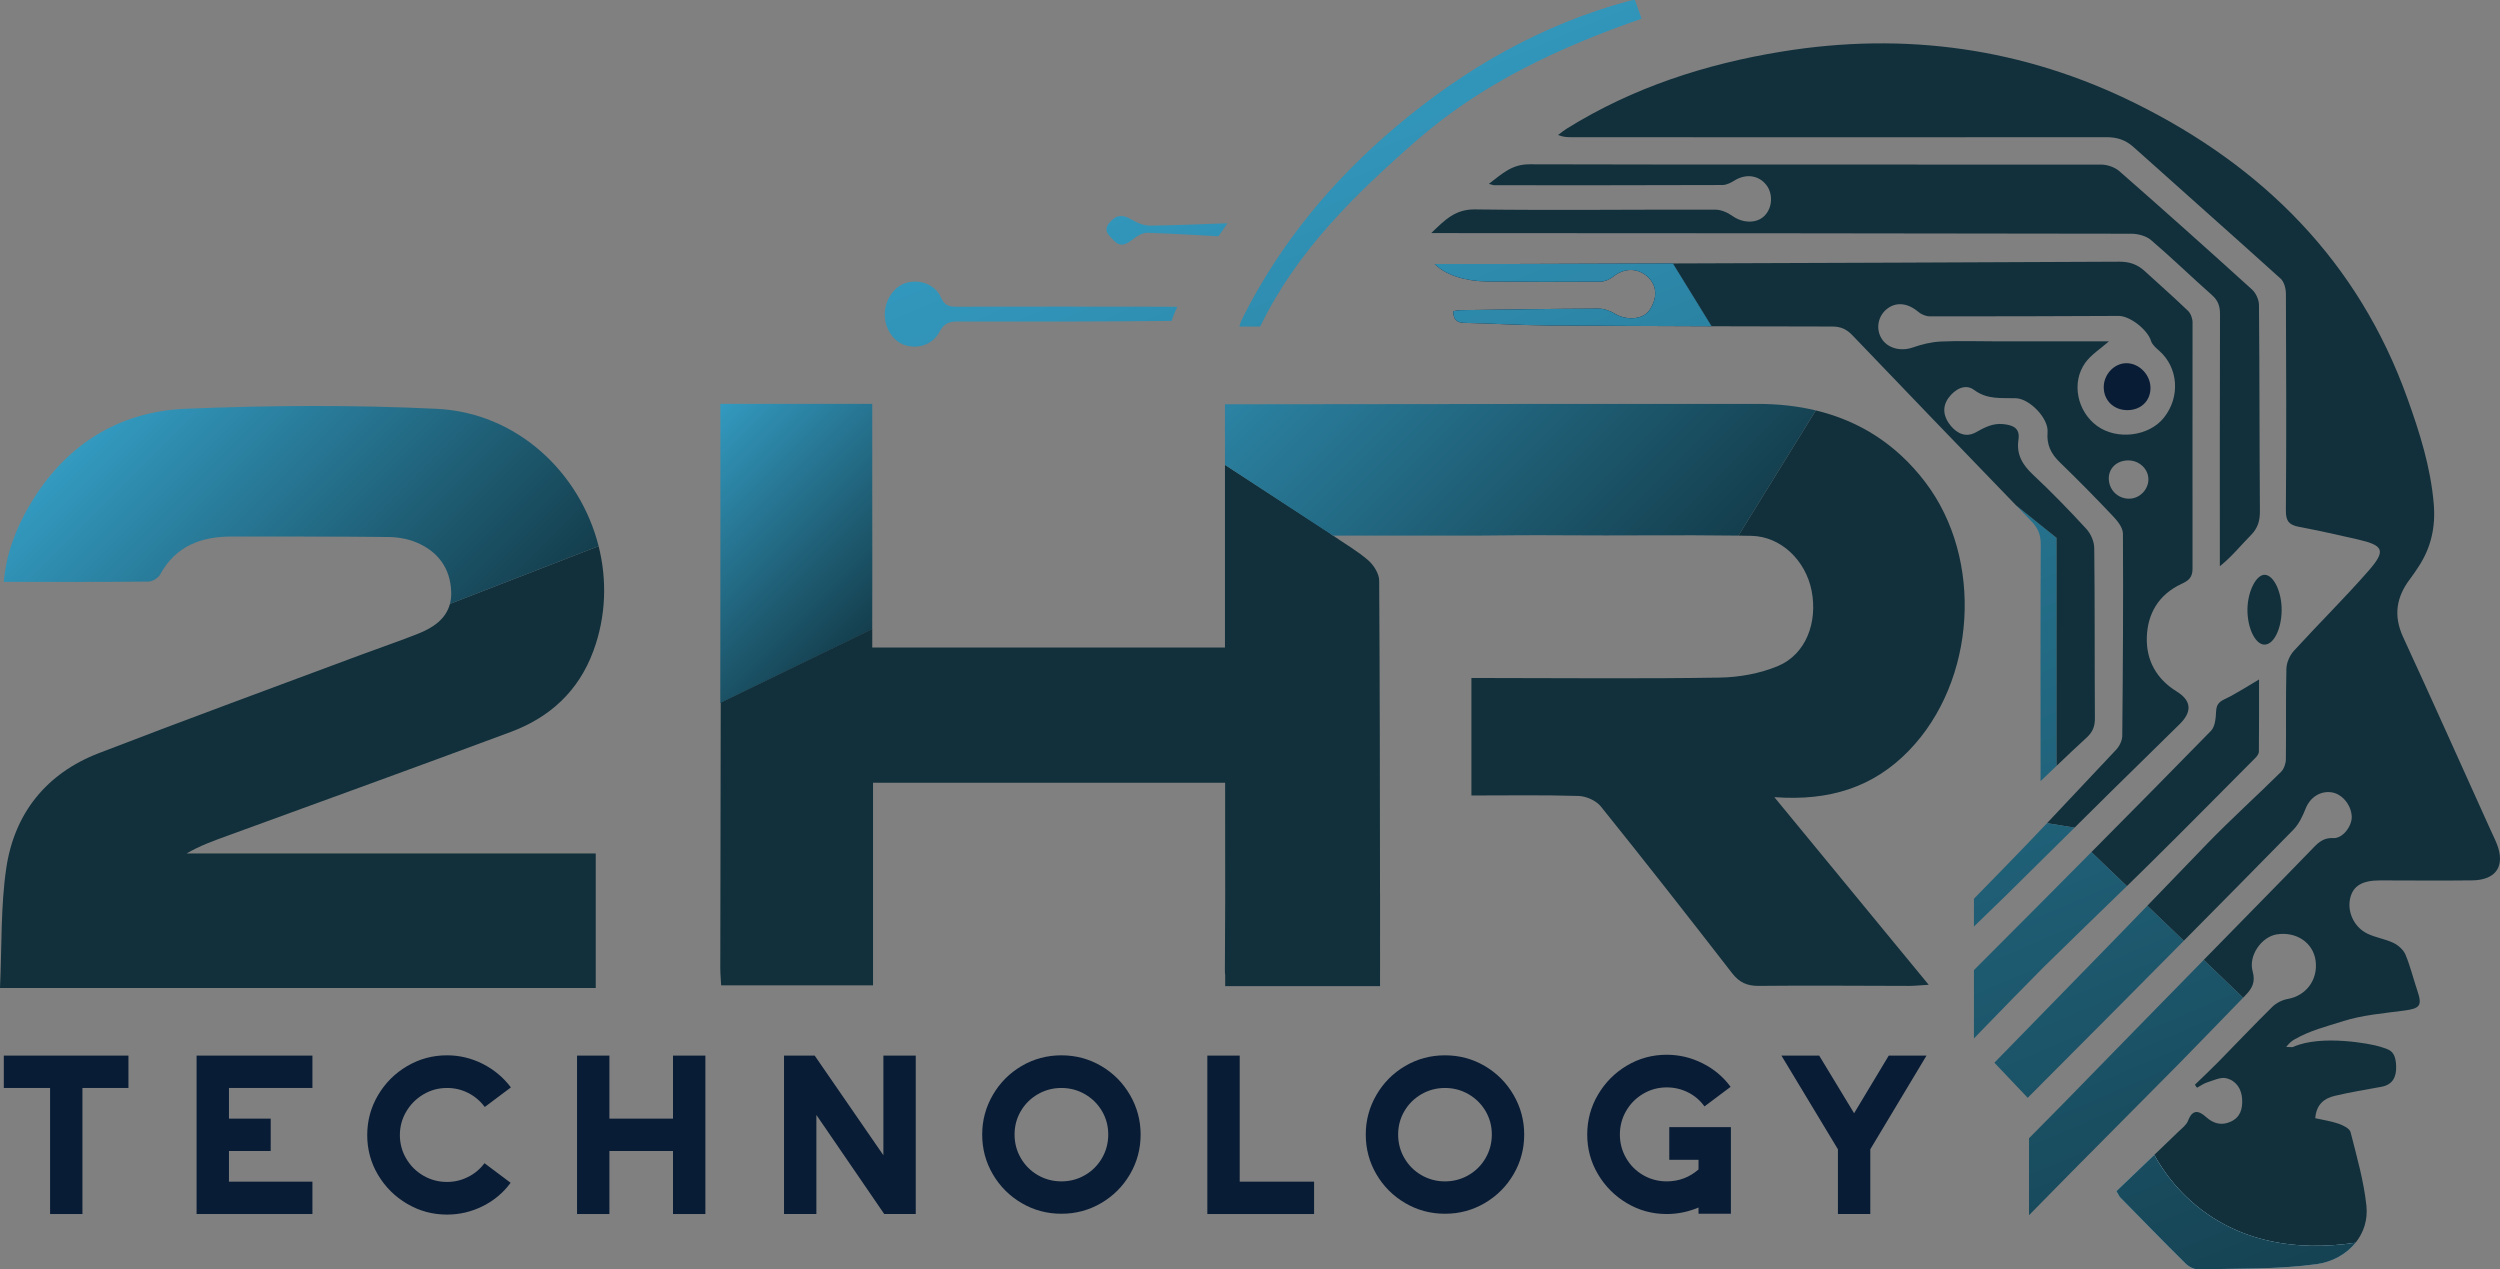 <?xml version="1.0" encoding="UTF-8"?><svg id="Calque_2" xmlns="http://www.w3.org/2000/svg" width="359.236mm" height="182.403mm" xmlns:xlink="http://www.w3.org/1999/xlink" viewBox="0 0 1018.306 517.048"><rect x="0" y="0" width="1018.306" height="517.048" fill="#808080" stroke="none"/><defs><linearGradient id="Dégradé_sans_nom_72" x1="57.123" y1="156.518" x2="183.446" y2="282.841" gradientUnits="userSpaceOnUse"><stop offset="0" stop-color="#339ac0"/><stop offset="1" stop-color="#143e4d"/></linearGradient><linearGradient id="Dégradé_sans_nom_72-2" x1="700.362" y1="-46.699" x2="952.362" y2="545.966" xlink:href="#Dégradé_sans_nom_72"/><linearGradient id="Dégradé_sans_nom_72-3" x1="589.244" y1=".548" x2="841.243" y2="593.214" xlink:href="#Dégradé_sans_nom_72"/><linearGradient id="Dégradé_sans_nom_274" x1="717.809" y1="-3.645" x2="962.809" y2="630.353" gradientUnits="userSpaceOnUse"><stop offset="0" stop-color="#fff"/><stop offset="1" stop-color="#74a8c2"/></linearGradient><linearGradient id="Dégradé_sans_nom_72-4" x1="683.243" y1="-39.42" x2="935.242" y2="553.245" xlink:href="#Dégradé_sans_nom_72"/><linearGradient id="Dégradé_sans_nom_72-5" x1="660.043" y1="-29.556" x2="912.043" y2="563.11" xlink:href="#Dégradé_sans_nom_72"/><linearGradient id="Dégradé_sans_nom_72-6" x1="664.137" y1="-31.296" x2="916.136" y2="561.369" xlink:href="#Dégradé_sans_nom_72"/><linearGradient id="Dégradé_sans_nom_72-7" x1="656.577" y1="-28.082" x2="908.577" y2="564.584" xlink:href="#Dégradé_sans_nom_72"/><linearGradient id="Dégradé_sans_nom_72-8" x1="693.876" y1="36.293" x2="907.11" y2="537.786" xlink:href="#Dégradé_sans_nom_72"/><linearGradient id="Dégradé_sans_nom_72-9" x1="562.725" y1="13.177" x2="803.032" y2="578.345" xlink:href="#Dégradé_sans_nom_72"/><linearGradient id="Dégradé_sans_nom_72-10" x1="562.725" y1="13.177" x2="803.032" y2="578.345" xlink:href="#Dégradé_sans_nom_72"/><linearGradient id="Dégradé_sans_nom_72-11" x1="400.287" y1="81.679" x2="642.839" y2="652.125" xlink:href="#Dégradé_sans_nom_72"/><linearGradient id="Dégradé_sans_nom_72-12" x1="461.614" y1="60.191" x2="669.437" y2="548.96" xlink:href="#Dégradé_sans_nom_72"/><linearGradient id="Dégradé_sans_nom_72-13" x1="278.408" y1="179.514" x2="355.238" y2="256.346" xlink:href="#Dégradé_sans_nom_72"/><linearGradient id="Dégradé_sans_nom_72-14" x1="508.299" y1="67.278" x2="683.654" y2="242.633" xlink:href="#Dégradé_sans_nom_72"/></defs><g id="Calque_1-2"><path d="M243.83,222.457c3.454,13.706,3.09,28.517-2.138,42.703-6.032,16.37-17.714,27.034-33.636,32.968-38.303,14.275-76.751,28.162-115.145,42.193-5.682,2.076-11.391,4.079-16.914,7.311h166.662v54.798H0c.784-17.015.235-33.135,2.558-48.831,3.312-22.382,16.361-38.59,37.683-46.82,35.757-13.803,71.758-26.974,107.664-40.39,7.486-2.797,15.074-5.331,22.489-8.3,6.154-2.464,11.277-6.013,12.879-12.123" style="fill:#11303b; stroke-width:0px;"/><path d="M183.273,245.965c.389-1.485.571-3.122.508-4.931-.333-9.638-5.42-16.413-14.145-20.085-3.482-1.465-7.527-2.169-11.326-2.212-21.27-.238-42.544-.174-63.816-.201-12.475-.016-22.871,3.773-29.255,15.461-.786,1.44-3.11,2.877-4.736,2.893-19.41.199-38.823.128-58.952.128.927-11.26,4.851-21.599,10.464-31.167,14.237-24.268,35.903-38.23,63.729-39.366,34.008-1.388,68.181-1.606,102.169.034,32.868,1.585,58.41,26.151,65.917,55.936" style="fill:url(#Dégradé_sans_nom_72); stroke-width:0px;"/><path d="M582.971,94.945c5.63-5.451,9.836-9.752,17.832-9.645,32.632.433,65.274.007,97.912.098,2.349.007,5.009,1.182,6.975,2.584,4.044,2.882,9.574,3.179,12.853.092,3.387-3.188,3.807-9.01.919-12.737-3.111-4.015-8.356-4.671-12.924-1.831-1.474.916-3.272,1.851-4.925,1.857-30.973.116-61.946.096-92.919.086-.462-0-.923-.217-2.247-.55,5.33-4.049,9.299-7.999,16.537-7.978,77.6.224,155.201.033,232.801.114,2.533.003,5.626,1.06,7.508,2.709,18.146,15.901,36.137,31.981,54.007,48.193,1.584,1.437,2.817,4.152,2.836,6.286.245,27.962.179,55.927.376,83.89.027,3.89-.781,6.926-3.597,9.78-4.127,4.182-7.807,8.804-12.722,12.746,0-1.592-0-3.184,0-4.776.002-32.625-.035-65.25.064-97.875.01-3.217-.736-5.561-3.247-7.775-8.361-7.375-16.35-15.176-24.825-22.412-2.002-1.71-5.348-2.593-8.078-2.598-92.921-.18-185.843-.208-278.764-.258-1.76-.001-3.521-0-6.372-0Z" style="fill:#11303b; stroke-width:0px;"/><path d="M929.369,248.569c-.076,7.875-3.398,14.296-7.235,13.985-3.7-.301-6.833-7.12-6.693-14.565.137-7.258,3.657-14.083,7.148-13.857,3.627.234,6.851,7.098,6.78,14.437Z" style="fill:#11303b; stroke-width:0px;"/><path d="M866.407,167.058c-5.493-.055-9.496-3.985-9.508-9.335-.012-5.228,4.271-9.77,9.227-9.786,5.337-.017,9.995,4.926,9.813,10.412-.172,5.175-4.099,8.763-9.532,8.709Z" style="fill:#081c35; stroke-width:0px;"/><path d="M708.112,218.174c1.754.025,3.507.053,5.261.087,12.121.23,22.105,10.088,24.523,22.289,2.583,13.034-2.38,25.988-13.657,30.719-7.344,3.082-15.832,4.603-23.841,4.733-31.334.508-62.681.184-94.023.169-2.399-.001-4.797-0-7.034-0v47.844c14.913,0,29.303-.248,43.672.197,3.102.096,7.124,1.889,9.031,4.259,18.049,22.441,35.807,45.119,53.447,67.885,2.959,3.818,6.114,5.267,10.954,5.214,20.359-.223,40.723-.005,61.085.009,2.307.002,4.614-.259,8.059-.466-21.274-25.859-41.589-50.553-62.865-76.417,22.43,1.662,40.368-4.008,54.867-19.014,27.311-28.265,30.515-77.949,6.561-109.35-11.935-15.646-27.068-24.966-44.537-29.158" style="fill:#11303b; stroke-width:0px;"/><path d="M821.206,205.855c2.108,2.183,4.213,4.369,6.321,6.551,2.551,2.64,3.74,5.411,3.72,9.246-.16,30.466-.08,60.933-.074,91.399 0,1.274,0,2.548,0,5.115,2.283-2.167,4.438-4.229,6.526-6.226v-92.86l-16.494-13.226Z" style="fill:url(#Dégradé_sans_nom_72-2); stroke-width:0px;"/><path d="M920.159,276.753c-4.987,2.912-9.381,5.846-14.105,8.089-2.523,1.198-3.281,2.466-3.397,5.152-.113,2.628-.436,6.014-2.076,7.693-16.154,16.541-32.417,32.976-48.705,49.387l14.445,13.862c3.031-2.955,6.06-5.913,9.073-8.887,14.548-14.36,28.913-28.904,43.325-43.4.647-.651,1.369-1.624,1.377-2.453.095-9.877.061-19.755.061-29.442Z" style="fill:#11303b; stroke-width:0px;"/><path d="M893.075,131.315c-.002-1.595-.734-3.631-1.853-4.707-5.746-5.528-11.748-10.79-17.625-16.183-2.944-2.702-6.187-3.853-10.348-3.833-60.621.298-121.242.513-181.863.718l15.767,25.581c16.383.053,32.765.096,49.148.112,3.469.003,5.815,1.042,8.204,3.539,22.163,23.172,44.424,46.25,66.7,69.313l16.494,13.226v92.86c4.255-4.069,8.212-7.843,12.248-11.515,2.401-2.184,3.375-4.497,3.353-7.791-.153-23.141-.001-46.284-.263-69.424-.03-2.633-1.411-5.805-3.212-7.766-6.978-7.594-14.177-15.015-21.703-22.064-4.321-4.047-6.867-8.257-5.953-14.323.698-4.634-2.141-5.891-6.218-6.309-4.281-.438-7.588,1.356-11.079,3.313-4.004,2.245-7.521.626-10.2-2.524-2.947-3.465-3.819-7.595-.998-11.469,2.524-3.466,6.766-5.952,10.39-3.257,5.428,4.035,11.127,3.228,16.986,3.389,5.654.156,13.443,8.209,12.971,13.834-.433,5.154,1.41,8.805,4.988,12.269,7.411,7.174,14.651,14.532,21.735,22.028,1.818,1.923,3.962,4.636,3.976,6.997.165,27.468-.002,54.939-.273,82.407-.019,1.902-1.137,4.196-2.476,5.621-9.379,9.988-18.753,19.981-28.173,29.93l11.209,1.843c4.877-4.833,9.751-9.669,14.637-14.493,9.359-9.242,18.767-18.435,28.152-27.651,5.237-5.143,4.827-9.624-1.194-13.34-8.196-5.057-12.425-12.633-12.151-22.036.285-9.792,4.926-17.486,14.124-21.774,2.756-1.284,4.503-2.552,4.493-6.13-.089-33.464.054-66.928.006-100.393ZM874.945,196.714c-.051.255-.115.506-.19.752-.529,1.724-1.644,3.218-3.105,4.237-.417.291-.863.544-1.331.752-.468.208-.96.372-1.468.485s-1.034.177-1.571.185c-2.837.04-5.344-1.338-6.849-3.485-.903-1.288-1.445-2.853-1.48-4.554h0c-.091-4.373,3.251-7.542,7.97-7.556,3.593-.011,6.719,2.271,7.784,5.361.246.713.382,1.469.389,2.251.005.536-.047,1.062-.149,1.572ZM881.375,170.173c-6.077,7.592-19.086,9.187-27.166,3.33-8.106-5.875-10.611-17.66-4.849-25.71,2.409-3.366,6.233-5.721,9.666-8.759-15.322,0-30.744.002-46.165-.001-7.488-.002-14.988-.276-22.457.089-3.801.186-7.672,1.155-11.286,2.415-4.879,1.701-10.321.379-12.775-3.745-2.291-3.851-1.443-8.824,2.004-11.754,3.785-3.217,8.677-2.705,13.028,1,1.226,1.044,3.131,1.818,4.726,1.82,25.622.035,51.245-.055,76.867-.173,4.626-.021,11.789,5.62,13.183,10.156.461,1.5,1.943,2.814,3.216,3.915,7.926,6.855,8.844,18.878,2.007,27.419Z" style="fill:#11303b; stroke-width:0px;"/><path d="M617.938,107.526c-11.19.037-22.379.005-33.569.005,4.617,4.652,12.71,7.044,21.524,7.125,15.322.14,30.647.177,45.969.064,1.752-.013,3.799-.882,5.186-2.002,4.46-3.602,9.946-3.702,14.018-.031,4.107,3.704,3.947,8.905.871,13.541-2.68,4.039-9.418,4.379-14.066,1.598-1.983-1.187-4.486-2.132-6.75-2.124-18.649.064-37.298.373-55.947.632-1.082.015-2.161.252-3.203.381-.038,3.458,1.373,4.729,4.561,4.798,11.291.242,22.575.963,33.865,1.045,22.252.161,44.505.261,66.757.333l-15.767-25.581c-21.15.071-42.299.146-63.449.217Z" style="fill:#081c35; stroke-width:0px;"/><path d="M617.938,107.526c-11.19.037-22.379.005-33.569.005,4.617,4.652,12.71,7.044,21.524,7.125,15.322.14,30.647.177,45.969.064,1.752-.013,3.799-.882,5.186-2.002,4.46-3.602,9.946-3.702,14.018-.031,4.107,3.704,3.947,8.905.871,13.541-2.68,4.039-9.418,4.379-14.066,1.598-1.983-1.187-4.486-2.132-6.75-2.124-18.649.064-37.298.373-55.947.632-1.082.015-2.161.252-3.203.381-.038,3.458,1.373,4.729,4.561,4.798,11.291.242,22.575.963,33.865,1.045,22.252.161,44.505.261,66.757.333l-15.767-25.581c-21.15.071-42.299.146-63.449.217Z" style="fill:url(#Dégradé_sans_nom_72-3); stroke-width:0px;"/><path d="M1017.018,343.737c-.784-2.007-1.773-3.935-2.662-5.901-11.818-26.131-23.516-52.318-35.52-78.363-4.017-8.717-2.754-16.347,2.865-23.692,1.209-1.58,2.301-3.251,3.397-4.914,5.12-7.765,7.007-16.138,6.228-25.527-1.251-15.068-5.769-29.251-10.806-43.269-19.954-55.535-58.643-94.183-110.68-119.96-45.575-22.576-93.911-29.28-144.102-21.097-31.024,5.058-60.583,14.61-87.493,31.336-1.262.784-2.413,1.747-3.616,2.627,2.135.901,3.767.901,5.399.901,72.615.029,145.23.097,217.844-.006,4.471-.006,7.91,1.102,11.213,4.068,19.932,17.9,40.025,35.622,59.897,53.589,1.42,1.284,2.114,4.036,2.124,6.111.14,29.466.214,58.933-.014,88.397-.033,4.296,1.42,5.815,5.315,6.551,7.976,1.507,15.904,3.289,23.819,5.097,10.804,2.468,11.775,4.549,4.398,12.968-9.744,11.121-20.307,21.522-30.275,32.454-1.686,1.849-2.98,4.791-3.041,7.263-.301,12.312-.051,24.636-.216,36.953-.023,1.738-.798,3.923-2.003,5.115-9.918,9.815-20.31,19.163-30.012,29.181-8.157,8.422-16.294,16.864-24.422,25.314l14.865,14.266c14.908-15.044,29.799-30.105,44.62-45.233,2.276-2.323,3.81-5.589,5.028-8.678,1.726-4.375,5.827-7.234,10.532-6.56,4.314.618,8.083,5.19,8.221,9.97.107,3.716-3.608,8.885-7.5,8.681-4.713-.248-6.837,2.638-9.451,5.285-3.858,3.907-7.646,7.883-11.488,11.806-10.614,10.84-21.232,21.677-31.848,32.515l16.047,15.4c.249-.254.496-.51.745-.764,2.798-2.851,4.403-5.417,3.131-9.979-1.81-6.495,3.724-14.105,9.855-15.052,7.997-1.236,14.832,3.423,15.795,10.765,1.018,7.763-3.91,14.244-11.346,15.546-2.223.389-4.651,1.605-6.257,3.183-7.478,7.348-14.674,14.982-22.026,22.46-3.114,3.167-6.364,6.199-9.552,9.292.287.408.575.817.862,1.226,1.402-.753,2.73-1.742,4.221-2.207,2.558-.798,5.472-2.252,7.779-1.657,3.87.998,6.16,4.202,6.391,8.551.212,3.994-.764,7.347-4.631,9.121-3.717,1.706-7.043.846-10.074-1.884-2.996-2.699-5.544-3.212-7.337,1.514-.658,1.734-2.484,3.079-3.915,4.458-3.282,3.165-6.566,6.318-9.843,9.46,6.793,12.512,29.276,43.632,81.984,35.785h0c3.267-4.056,5.044-9.245,4.436-15.052-1.061-10.125-3.945-20.084-6.459-30.005-.377-1.487-3.013-2.783-4.862-3.429-3.042-1.061-6.294-1.518-9.516-2.242.435-5.661,3.669-8.108,7.93-9.112,6.264-1.476,12.63-2.532,18.969-3.681,4.726-.857,6.171-4.132,6.046-8.316-.196-6.578-2.874-6.832-6.509-8.022-3.635-1.19-24-5.049-35.36.062-.528.237-1.256.03-2.926.03,1.484-1.801,2.234-2.402,3.488-3.116,6.431-3.662,12.662-5.125,19.593-7.34,7.965-2.545,16.561-3.236,24.935-4.344,6.56-.868,7.481-2.006,5.392-8.192-1.644-4.869-2.845-9.91-4.826-14.63-.819-1.95-2.907-3.796-4.874-4.743-3.4-1.636-7.34-2.16-10.72-3.826-5.521-2.72-8.273-9.143-6.853-14.645,1.256-4.866,4.962-6.999,12.176-6.996,12.491.006,24.984.143,37.473-.012,9.755-.121,13.535-5.872,10.023-14.855Z" style="fill:#11303b; stroke-width:0px;"/><path d="M877.48,470.418c-5.182,4.969-10.341,9.902-15.405,14.754.984,1.677,1.158,2.176,1.493,2.517,8.861,9.027,17.681,18.096,26.679,26.985,1.296,1.28,3.48,2.418,5.221,2.373,16.063-.424,32.279.042,48.125-2.126,6.362-.871,12.106-4.042,15.871-8.717h0c-52.708,7.847-75.191-23.273-81.984-35.785Z" style="fill:url(#Dégradé_sans_nom_274); stroke-width:0px;"/><path d="M877.48,470.418c-5.182,4.969-10.341,9.902-15.405,14.754.984,1.677,1.158,2.176,1.493,2.517,8.861,9.027,17.681,18.096,26.679,26.985,1.296,1.28,3.48,2.418,5.221,2.373,16.063-.424,32.279.042,48.125-2.126,6.362-.871,12.106-4.042,15.871-8.717h0c-52.708,7.847-75.191-23.273-81.984-35.785Z" style="fill:url(#Dégradé_sans_nom_72-4); stroke-width:0px;"/><path d="M20.401,443.154H1.551v-13.183h50.769v13.183h-18.735v51.348h-13.184v-51.348Z" style="fill:#081c35; stroke-width:0px;"/><path d="M80.075,429.971h47.184v13.183h-34.001v12.491h17v13.183h-17v12.489h34.001v13.184h-47.184v-64.531Z" style="fill:#081c35; stroke-width:0px;"/><path d="M165.827,490.339c-4.973-2.93-8.925-6.861-11.854-11.797-2.93-4.932-4.395-10.33-4.395-16.19s1.464-11.276,4.395-16.248c2.93-4.973,6.881-8.923,11.854-11.854,4.973-2.928,10.388-4.394,16.248-4.394,5.088,0,9.926,1.156,14.514,3.469,4.586,2.313,8.422,5.513,11.507,9.598l-10.639,7.98c-1.851-2.466-4.106-4.375-6.766-5.725-2.66-1.347-5.533-2.024-8.616-2.024-3.47,0-6.67.868-9.599,2.603-2.931,1.734-5.261,4.067-6.997,6.997-1.735,2.93-2.602,6.129-2.602,9.598s.867,6.67,2.602,9.598c1.735,2.931,4.066,5.244,6.997,6.94,2.929,1.697,6.129,2.543,9.599,2.543,3.007,0,5.858-.674,8.558-2.024,2.698-1.347,4.933-3.218,6.707-5.608l10.64,7.98c-3.007,4.087-6.805,7.268-11.391,9.54-4.588,2.276-9.426,3.412-14.514,3.412-5.86,0-11.276-1.464-16.248-4.394Z" style="fill:#081c35; stroke-width:0px;"/><path d="M235.041,429.971h13.184v25.674h25.905v-25.674h13.184v64.531h-13.184v-25.674h-25.905v25.674h-13.184v-64.531Z" style="fill:#081c35; stroke-width:0px;"/><path d="M319.347,429.971h12.49l27.986,40.592v-40.592h13.184v64.531h-12.837l-27.64-40.361v40.361h-13.184v-64.531Z" style="fill:#081c35; stroke-width:0px;"/><path d="M416.144,490.05c-4.935-2.891-8.847-6.803-11.738-11.739-2.891-4.932-4.337-10.33-4.337-16.19,0-5.782,1.446-11.161,4.337-16.133,2.891-4.973,6.803-8.905,11.738-11.796,4.933-2.891,10.33-4.337,16.191-4.337s11.256,1.446,16.191,4.337c4.933,2.891,8.847,6.823,11.738,11.796,2.891,4.972,4.337,10.35,4.337,16.133,0,5.859-1.446,11.258-4.337,16.19-2.891,4.936-6.805,8.848-11.738,11.739-4.935,2.891-10.332,4.337-16.191,4.337s-11.258-1.446-16.191-4.337ZM441.933,478.659c2.929-1.695,5.242-4.009,6.938-6.94,1.695-2.928,2.544-6.129,2.544-9.598s-.849-6.65-2.544-9.541c-1.697-2.891-4.009-5.184-6.938-6.881-2.931-1.695-6.13-2.544-9.599-2.544s-6.669.849-9.599,2.544c-2.93,1.697-5.244,3.99-6.938,6.881-1.697,2.891-2.544,6.072-2.544,9.541s.848,6.67,2.544,9.598c1.695,2.931,4.008,5.244,6.938,6.94,2.93,1.697,6.13,2.543,9.599,2.543s6.668-.846,9.599-2.543Z" style="fill:#081c35; stroke-width:0px;"/><path d="M491.776,429.971h13.184v51.346h30.3v13.184h-43.483v-64.531Z" style="fill:#081c35; stroke-width:0px;"/><path d="M572.383,490.05c-4.935-2.891-8.848-6.803-11.739-11.739-2.891-4.932-4.337-10.33-4.337-16.19,0-5.782,1.446-11.161,4.337-16.133,2.891-4.973,6.804-8.905,11.739-11.796,4.933-2.891,10.33-4.337,16.191-4.337s11.255,1.446,16.19,4.337c4.933,2.891,8.848,6.823,11.739,11.796,2.891,4.972,4.337,10.35,4.337,16.133,0,5.859-1.446,11.258-4.337,16.19-2.891,4.936-6.805,8.848-11.739,11.739-4.935,2.891-10.332,4.337-16.19,4.337s-11.258-1.446-16.191-4.337ZM598.173,478.659c2.928-1.695,5.242-4.009,6.938-6.94,1.695-2.928,2.544-6.129,2.544-9.598s-.849-6.65-2.544-9.541c-1.697-2.891-4.01-5.184-6.938-6.881-2.931-1.695-6.129-2.544-9.598-2.544s-6.67.849-9.6,2.544c-2.931,1.697-5.244,3.99-6.938,6.881-1.697,2.891-2.544,6.072-2.544,9.541s.848,6.67,2.544,9.598c1.694,2.931,4.007,5.244,6.938,6.94,2.93,1.697,6.129,2.543,9.6,2.543s6.667-.846,9.598-2.543Z" style="fill:#081c35; stroke-width:0px;"/><path d="M662.704,490.107c-4.935-2.928-8.867-6.86-11.796-11.796-2.931-4.932-4.395-10.33-4.395-16.19s1.464-11.276,4.395-16.248c2.928-4.973,6.861-8.923,11.796-11.854,4.933-2.928,10.33-4.394,16.191-4.394,5.088,0,9.945,1.156,14.572,3.469,4.625,2.313,8.442,5.513,11.449,9.598l-10.64,7.98c-1.775-2.467-4.01-4.375-6.707-5.725-2.7-1.347-5.591-2.024-8.674-2.024-3.47,0-6.67.868-9.6,2.603-2.931,1.734-5.243,4.067-6.938,6.995-1.697,2.931-2.544,6.13-2.544,9.6s.848,6.67,2.544,9.598c1.695,2.931,4.007,5.244,6.938,6.94,2.93,1.697,6.129,2.543,9.6,2.543,4.932,0,9.252-1.618,12.952-4.856v-3.933h-11.912v-13.299h25.096v35.272h-13.184v-2.544c-4.163,1.775-8.482,2.66-12.952,2.66-5.861,0-11.258-1.464-16.191-4.395Z" style="fill:#081c35; stroke-width:0px;"/><path d="M748.629,468.135l-23.014-38.163h15.381l14.225,23.476,14.109-23.476h15.382l-22.898,38.163v26.367h-13.184v-26.367Z" style="fill:#081c35; stroke-width:0px;"/><path d="M833.799,335.288c-2.422,2.558-4.856,5.103-7.285,7.654-4.832,5.075-14.692,15.159-22.484,23.125v11.332c5.237-5.05,10.515-10.171,13.051-12.664,6.769-6.654,13.515-13.332,20.258-20.013,2.555-2.532,5.114-5.059,7.669-7.591l-11.209-1.843Z" style="fill:url(#Dégradé_sans_nom_72-5); stroke-width:0px;"/><path d="M825.927,447.162c15.058-15.091,30.502-30.592,37.703-37.853,8.631-8.703,17.262-17.404,25.89-26.111l-14.865-14.266c-12.655,13.158-41.005,42.063-62.3,63.929l13.573,14.3Z" style="fill:url(#Dégradé_sans_nom_72-6); stroke-width:0px;"/><path d="M851.877,347.074c-7.264,7.319-14.531,14.635-21.798,21.951-5.741,5.779-17.646,17.694-26.049,26.109v27.842c9.283-9.612,24.596-25.307,28.512-29.166,11.191-11.027,22.53-21.905,33.78-32.873l-14.445-13.862Z" style="fill:url(#Dégradé_sans_nom_72-7); stroke-width:0px;"/><path d="M897.634,390.985c-19.037,19.435-38.067,38.875-57.056,58.357-.768.788-6.746,6.785-14.112,14.282v31.36c8.807-8.973,16.31-16.591,17.406-17.701,14.556-14.747,29.231-29.378,43.785-44.128,8.74-8.858,17.315-17.88,26.024-26.769l-16.047-15.4Z" style="fill:url(#Dégradé_sans_nom_72-8); stroke-width:0px;"/><path d="M513.273,132.921c14.792-30.595,38.701-53.936,63.886-75.915,26.571-23.19,58.166-37.892,91.427-49.436-.997-2.765-1.829-5.072-2.73-7.57-1.124.202-1.621.253-2.098.382-35.653,9.587-66.92,27.5-94.924,51.104-25.668,21.635-46.909,47.063-62.187,77.168-.935,1.842-1.535,3.208-1.741,4.268h8.367Z" style="fill:url(#Dégradé_sans_nom_72-9); stroke-width:0px;"/><path d="M513.273,132.921c14.792-30.595,38.701-53.936,63.886-75.915,26.571-23.19,58.166-37.892,91.427-49.436-.997-2.765-1.829-5.072-2.73-7.57-1.124.202-1.621.253-2.098.382-35.653,9.587-66.92,27.5-94.924,51.104-25.668,21.635-46.909,47.063-62.187,77.168-.935,1.842-1.535,3.208-1.741,4.268h8.367Z" style="fill:url(#Dégradé_sans_nom_72-10); stroke-width:0px;"/><path d="M479.569,124.931c-2.008,0-4.016.001-6.023-0-27.952-.018-55.904-.077-83.856.002-3.079.009-4.989-.473-6.385-3.715-2.238-5.199-8.321-7.533-13.874-6.099-4.964,1.282-8.792,6.551-9.037,12.438-.244,5.854,3.234,11.412,8.135,13,5.479,1.775,11.435-.192,14.162-5.415,1.731-3.316,3.799-4.191,7.385-4.181,29.055.08,58.112.044,87.166-.24.654-2.095,1.469-4.005,2.328-5.79Z" style="fill:url(#Dégradé_sans_nom_72-11); stroke-width:0px;"/><path d="M499.994,90.935c-10.449.382-20.897.832-31.349.969-2.527.033-5.355-1.021-7.551-2.374-3.727-2.297-6.518-2.13-9.307,1.308-2.624,3.234.07,5.144,1.83,7.058,2.869,3.121,5.422,1.515,8.152-.678,1.576-1.266,3.843-2.461,5.754-2.394,9.39.329,18.776.861,28.789,1.426,1.203-1.784,2.431-3.555,3.681-5.315Z" style="fill:url(#Dégradé_sans_nom_72-12); stroke-width:0px;"/><path d="M355.29,197.706v-33.201h-61.873v41.01h.016c.009,26.958-.004,53.916-.044,80.874l61.893-30.087c.056-19.532.033-39.064.007-58.596Z" style="fill:url(#Dégradé_sans_nom_72-13); stroke-width:0px;"/><path d="M562.126,384.302v-20.537h-.015c-.031-42.431-.08-84.863-.34-127.293-.017-2.814-2.234-6.305-4.485-8.267-4.326-3.769-9.413-6.667-15.537-10.852.075-.01.135-.019.207-.029l-43.004-27.975v74.415h-143.662v-7.563l-61.719,30.003c-.053,36.025-.13,72.05-.181,108.075-.003,2.222.218,4.444.356,7.072h61.862v-82.542h143.415c0,15.21.038,30.139.028,44.956h-.003v3.611c-.011,9.246-.044,18.453-.122,27.658-.007.847.033,1.592.122,2.259v4.384h63.078v-5.572c.004-.158.008-.315.008-.471-.003-3.778-.006-7.555-.008-11.333Z" style="fill:#11303b; stroke-width:0px;"/><path d="M715.94,164.518c-50.331-.04-100.663.021-150.994.08-6.804.008-13.608.015-20.412.022-11.236.013-22.471.027-33.707.037-3.601.003-7.202 0-11.875 0v24.693l44.004,28.822c.002.001.002.001.003.002h57.878c11.68-.106,23.36-.235,35.046-.133,24.075.209,48.158-.206,72.228.133l31.502-51c-7.485-1.796-15.399-2.65-23.674-2.657Z" style="fill:url(#Dégradé_sans_nom_72-14); stroke-width:0px;"/></g></svg>